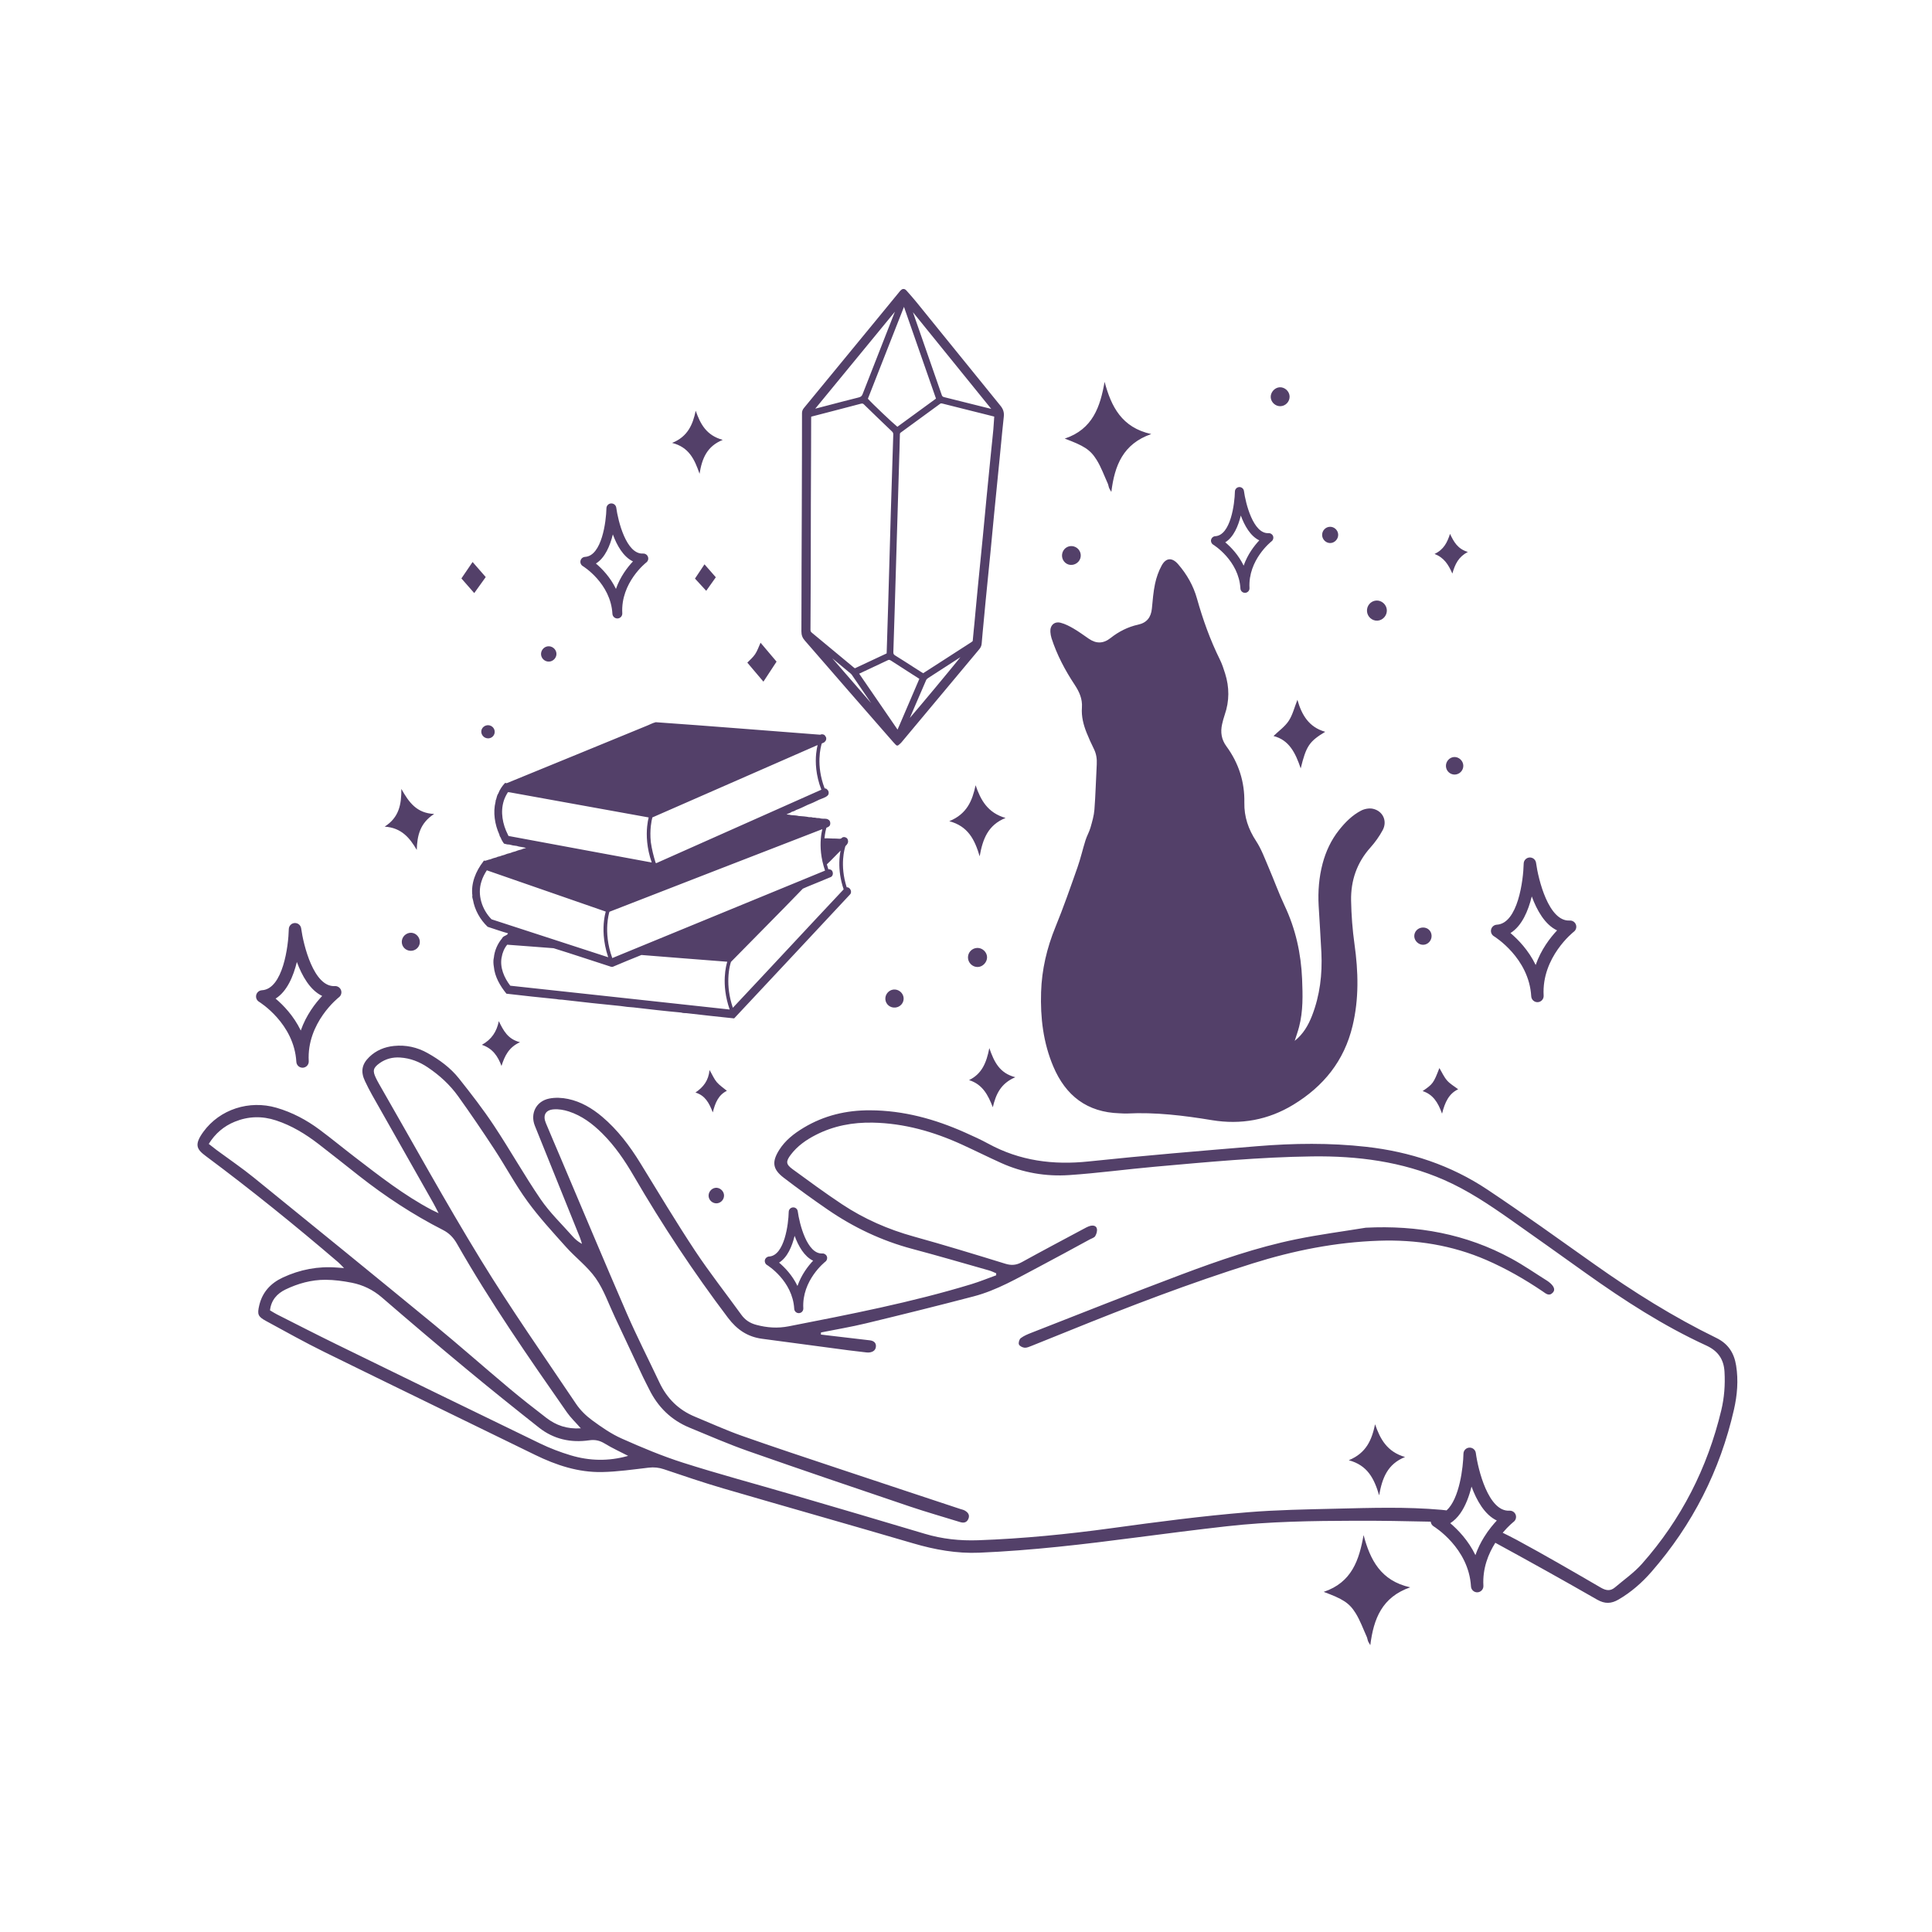 <svg xmlns="http://www.w3.org/2000/svg" xmlns:xlink="http://www.w3.org/1999/xlink" width="500" zoomAndPan="magnify" viewBox="0 0 375 375" height="500" preserveAspectRatio="xMidYMid meet" version="1.0"><defs><clipPath id="ba57ce8b32"><path d="M 38 56.062 L 337.5 56.062 L 337.5 319.312 L 38 319.312 Z M 38 56.062 " clip-rule="nonzero"/></clipPath></defs><g clip-path="url(#ba57ce8b32)"><path fill="#534069" d="M 93.449 171.105 Z M 95.195 166.785 Z M 108.723 194.02 C 108.703 194.02 108.684 194.02 108.664 194.016 C 108.668 194.016 108.668 194.016 108.672 194.016 C 108.688 194.02 108.707 194.02 108.723 194.02 Z M 101.086 164.375 C 101.039 164.367 100.992 164.359 100.945 164.352 C 100.957 164.355 100.969 164.355 100.98 164.359 C 101.016 164.367 101.051 164.371 101.086 164.375 Z M 163.777 162.477 Z M 96.188 155.617 C 96.184 155.625 96.184 155.633 96.18 155.645 C 96.184 155.633 96.188 155.625 96.188 155.617 C 96.188 155.625 96.184 155.633 96.184 155.641 C 96.188 155.633 96.188 155.625 96.188 155.617 C 96.18 155.434 96.234 155.238 96.324 155.082 C 96.324 155.078 96.324 155.074 96.324 155.07 C 96.324 155.074 96.324 155.078 96.32 155.078 C 96.324 155.078 96.324 155.074 96.324 155.07 C 96.324 155.074 96.32 155.078 96.32 155.078 C 96.418 154.711 96.504 154.293 96.727 153.992 C 96.723 153.996 96.723 153.996 96.723 154 C 96.723 153.996 96.727 153.996 96.727 153.992 C 96.727 153.996 96.727 153.996 96.723 154 C 96.727 153.996 96.727 153.996 96.727 153.992 C 97 153.254 97.484 152.551 98.004 151.996 C 98.004 151.996 98.004 151.996 98 151.996 C 98.02 151.973 98.047 151.965 98.078 151.965 C 98.156 151.965 98.266 152.016 98.348 152.012 C 98.367 152.012 98.383 152.008 98.395 152 C 107.414 148.305 116.359 144.652 125.363 140.945 C 126.012 140.703 126.613 140.344 127.285 140.18 C 137.914 140.926 148.582 141.801 159.203 142.609 C 159.293 142.562 159.395 142.535 159.5 142.527 C 159.656 142.512 159.82 142.547 159.953 142.621 C 160.074 142.691 160.172 142.793 160.219 142.926 C 160.23 142.941 160.242 142.957 160.254 142.973 C 160.438 143.195 160.406 143.594 160.234 143.82 C 160.223 143.832 160.211 143.844 160.199 143.855 C 160.051 144.105 159.777 144.203 159.508 144.305 C 159.297 144.969 158.332 148.496 160.062 153.02 C 160.09 153.02 160.113 153.023 160.141 153.027 C 160.145 153.027 160.148 153.027 160.152 153.027 C 160.168 153.031 160.188 153.035 160.207 153.039 C 160.215 153.039 160.223 153.043 160.23 153.043 C 160.242 153.047 160.254 153.051 160.27 153.055 C 160.277 153.059 160.289 153.062 160.301 153.066 C 160.305 153.07 160.309 153.07 160.312 153.074 C 160.328 153.078 160.348 153.086 160.363 153.094 C 160.371 153.098 160.383 153.105 160.395 153.109 C 160.402 153.117 160.41 153.121 160.418 153.125 C 160.434 153.133 160.449 153.145 160.461 153.152 C 160.465 153.156 160.465 153.156 160.469 153.16 C 160.52 153.199 160.566 153.246 160.602 153.297 C 160.613 153.309 160.629 153.32 160.641 153.332 C 160.918 153.629 160.926 154.188 160.609 154.445 C 160.594 154.457 160.578 154.465 160.566 154.473 C 160.555 154.484 160.543 154.488 160.535 154.5 C 160.504 154.523 160.473 154.551 160.441 154.574 C 160.422 154.586 160.402 154.602 160.383 154.613 C 160.359 154.629 160.336 154.645 160.309 154.66 C 160.277 154.68 160.246 154.699 160.211 154.719 C 160.195 154.727 160.18 154.734 160.164 154.742 C 159.859 154.898 159.516 155.012 159.207 155.141 C 159.195 155.145 159.188 155.148 159.176 155.156 C 159.148 155.176 159.117 155.188 159.082 155.188 C 159.059 155.199 159.039 155.207 159.016 155.215 C 158.652 155.402 158.27 155.586 157.879 155.758 C 157.777 155.805 157.676 155.848 157.574 155.891 C 157.293 156.012 157.012 156.129 156.742 156.234 C 156.723 156.242 156.707 156.25 156.688 156.262 C 155.992 156.605 155.273 156.945 154.551 157.211 C 154.539 157.211 154.531 157.215 154.523 157.219 C 154.285 157.387 153.965 157.512 153.68 157.582 C 153.676 157.586 153.672 157.586 153.668 157.586 C 153.66 157.59 153.652 157.594 153.641 157.598 C 153.625 157.613 153.605 157.625 153.586 157.641 C 153.574 157.652 153.562 157.66 153.547 157.672 C 153.445 157.738 153.328 157.789 153.207 157.84 C 153.207 157.84 153.207 157.84 153.207 157.836 C 153.109 157.875 153.012 157.91 152.918 157.949 C 152.824 157.988 152.738 158.031 152.66 158.082 C 152.93 158.137 153.25 158.113 153.488 158.203 C 153.5 158.203 153.508 158.203 153.516 158.203 C 153.566 158.207 153.664 158.215 153.715 158.223 C 153.723 158.223 153.73 158.227 153.738 158.227 C 154.156 158.262 154.629 158.266 155.016 158.379 C 155.031 158.379 155.043 158.379 155.055 158.383 C 155.711 158.426 156.383 158.477 157.023 158.605 C 157.023 158.605 157.027 158.605 157.027 158.605 C 157.266 158.609 157.562 158.594 157.766 158.688 C 157.777 158.691 157.785 158.691 157.797 158.691 C 158.055 158.691 158.316 158.703 158.566 158.777 C 158.566 158.777 158.57 158.777 158.574 158.777 C 158.809 158.781 159.105 158.777 159.301 158.867 C 159.312 158.867 159.32 158.867 159.332 158.871 C 159.785 158.969 160.391 158.801 160.773 159.086 C 161.172 159.277 161.242 159.855 161.066 160.227 C 160.91 160.453 160.664 160.57 160.41 160.66 C 160.312 160.98 160.125 161.703 160.031 162.723 C 160.035 162.723 160.035 162.723 160.039 162.723 C 160.039 162.723 160.043 162.723 160.047 162.723 C 160.051 162.719 160.059 162.719 160.066 162.719 C 160.781 162.684 161.559 162.789 162.289 162.766 C 162.508 162.766 162.75 162.816 162.977 162.805 C 162.992 162.805 163.008 162.805 163.02 162.805 C 163.027 162.801 163.031 162.801 163.035 162.801 C 163.055 162.801 163.074 162.797 163.09 162.793 C 163.102 162.793 163.109 162.789 163.117 162.789 C 163.145 162.781 163.172 162.773 163.199 162.766 C 163.211 162.762 163.223 162.758 163.234 162.754 C 163.246 162.746 163.262 162.742 163.277 162.734 C 163.289 162.727 163.301 162.719 163.312 162.711 C 163.324 162.707 163.332 162.699 163.344 162.695 C 163.344 162.695 163.34 162.695 163.34 162.695 C 163.34 162.695 163.344 162.695 163.344 162.695 C 163.445 162.559 163.594 162.492 163.75 162.48 C 163.754 162.48 163.754 162.48 163.758 162.48 C 163.766 162.48 163.77 162.477 163.777 162.477 C 164.121 162.449 164.512 162.688 164.57 163.043 C 164.73 163.535 164.445 163.902 164.098 164.23 C 163.973 164.602 162.941 167.867 164.344 172.219 C 164.352 172.219 164.355 172.219 164.363 172.219 C 164.363 172.219 164.363 172.219 164.367 172.219 C 164.375 172.215 164.383 172.215 164.387 172.215 C 164.988 172.191 165.473 173.105 164.992 173.609 C 157.492 181.629 150.016 189.668 142.504 197.664 C 142.496 197.664 142.488 197.664 142.48 197.664 C 142.48 197.664 142.477 197.664 142.477 197.668 C 139.383 197.332 136.281 197.027 133.195 196.648 C 133.074 196.648 132.941 196.648 132.809 196.641 C 132.59 196.625 132.371 196.594 132.195 196.531 C 129.105 196.254 126.016 195.895 122.938 195.535 L 122.934 195.535 C 122.93 195.535 122.926 195.535 122.926 195.535 C 122.926 195.535 122.926 195.535 122.93 195.535 C 122.133 195.488 121.285 195.398 120.523 195.273 C 120.527 195.273 120.531 195.273 120.535 195.273 C 120.535 195.273 120.535 195.273 120.531 195.273 C 116.703 194.906 112.875 194.477 109.066 194.035 C 109.004 194.035 108.941 194.031 108.871 194.027 C 108.871 194.027 108.867 194.027 108.863 194.027 C 108.844 194.027 108.824 194.027 108.809 194.027 C 108.797 194.023 108.785 194.023 108.777 194.023 C 108.738 194.023 108.703 194.02 108.664 194.016 C 108.438 194 108.207 193.973 108.047 193.93 C 104.816 193.613 101.543 193.254 98.297 192.875 C 97.074 191.367 96.023 189.574 95.852 187.605 C 95.852 187.598 95.852 187.594 95.852 187.586 C 95.852 187.594 95.852 187.598 95.852 187.605 C 95.848 187.578 95.844 187.551 95.84 187.523 C 95.844 187.551 95.844 187.578 95.848 187.605 C 95.766 187.109 95.719 186.43 95.848 185.898 C 95.848 185.91 95.844 185.926 95.844 185.938 C 95.848 185.926 95.848 185.91 95.852 185.898 C 95.852 185.902 95.852 185.906 95.852 185.91 C 95.852 185.906 95.852 185.902 95.855 185.898 C 95.984 184.523 96.57 183.176 97.461 182.121 C 97.461 182.121 97.465 182.117 97.465 182.117 C 97.465 182.117 97.461 182.121 97.461 182.121 C 97.652 181.609 98.465 181.621 98.605 181.156 C 97.277 180.785 95.969 180.316 94.652 179.891 C 93.195 178.508 92.129 176.609 91.797 174.629 C 91.797 174.625 91.793 174.625 91.793 174.621 C 91.793 174.625 91.793 174.625 91.793 174.629 C 91.793 174.621 91.789 174.609 91.785 174.602 C 91.789 174.609 91.789 174.617 91.789 174.629 C 91.73 174.438 91.617 174.027 91.684 173.832 C 91.684 173.836 91.684 173.84 91.684 173.844 C 91.684 173.84 91.688 173.836 91.688 173.832 C 91.688 173.832 91.688 173.836 91.688 173.836 C 91.688 173.836 91.688 173.832 91.688 173.832 C 91.379 171.457 92.355 169.086 93.797 167.234 C 93.848 167.16 93.891 167.035 93.973 167.039 C 94 167.031 94.035 167.043 94.074 167.082 C 94.461 167.035 94.812 166.844 95.195 166.785 C 95.559 166.625 95.949 166.512 96.336 166.422 C 96.336 166.422 96.34 166.422 96.34 166.422 C 96.34 166.422 96.336 166.422 96.336 166.422 C 96.473 166.332 96.648 166.285 96.82 166.25 C 96.879 166.238 96.934 166.227 96.988 166.215 C 96.988 166.219 96.988 166.219 96.988 166.219 C 96.988 166.219 96.988 166.219 96.992 166.215 C 97.27 166.117 97.57 165.996 97.871 165.938 C 97.871 165.938 97.875 165.934 97.875 165.934 C 97.875 165.934 97.871 165.938 97.867 165.938 C 97.867 165.938 97.871 165.938 97.871 165.938 C 97.867 165.938 97.867 165.938 97.867 165.938 C 98.219 165.777 98.648 165.648 99.043 165.57 C 99.039 165.57 99.039 165.57 99.039 165.57 C 99.039 165.57 99.043 165.57 99.043 165.57 C 99.363 165.441 99.711 165.312 100.055 165.246 C 100.055 165.246 100.059 165.246 100.059 165.246 C 100.062 165.246 100.062 165.242 100.062 165.242 C 100.059 165.246 100.055 165.246 100.055 165.246 C 100.055 165.246 100.051 165.246 100.051 165.246 C 100.301 165.148 100.684 164.996 100.965 164.941 C 101.004 164.934 101.039 164.93 101.074 164.926 C 101.074 164.926 101.074 164.926 101.07 164.926 C 101.074 164.926 101.074 164.926 101.074 164.926 C 101.113 164.898 101.156 164.891 101.199 164.883 C 101.199 164.883 101.203 164.883 101.203 164.879 C 101.203 164.879 101.199 164.883 101.199 164.883 C 101.375 164.789 101.602 164.719 101.82 164.668 C 101.875 164.656 101.93 164.645 101.98 164.633 C 101.98 164.633 101.98 164.633 101.977 164.637 C 101.98 164.637 101.98 164.637 101.98 164.633 C 102.012 164.594 102.07 164.605 102.117 164.594 C 102.105 164.594 102.098 164.59 102.09 164.586 C 102.035 164.57 101.98 164.555 101.926 164.539 C 101.883 164.527 101.84 164.52 101.801 164.508 C 101.691 164.484 101.586 164.461 101.477 164.445 C 101.434 164.438 101.395 164.43 101.355 164.422 C 101.215 164.398 101.074 164.379 100.938 164.355 C 100.938 164.355 100.941 164.355 100.941 164.355 C 100.938 164.355 100.934 164.355 100.93 164.352 C 100.91 164.348 100.887 164.344 100.863 164.34 C 100.836 164.336 100.805 164.328 100.777 164.324 C 100.762 164.32 100.742 164.316 100.727 164.312 C 100.711 164.309 100.695 164.305 100.68 164.301 C 100.633 164.293 100.586 164.281 100.539 164.27 C 100.539 164.266 100.535 164.266 100.535 164.266 C 100.527 164.266 100.523 164.262 100.52 164.262 C 100.453 164.242 100.387 164.223 100.324 164.199 C 100.383 164.223 100.441 164.238 100.5 164.258 C 100.477 164.25 100.453 164.242 100.43 164.234 C 100.395 164.227 100.359 164.215 100.324 164.199 C 99.824 164.16 99.301 164.059 98.82 163.918 C 98.805 163.922 98.785 163.922 98.766 163.922 C 98.746 163.922 98.727 163.926 98.707 163.922 C 98.43 163.918 98.086 163.812 97.82 163.742 C 97.734 163.617 97.645 163.488 97.562 163.359 C 97.562 163.355 97.559 163.352 97.559 163.348 C 97.531 163.309 97.508 163.27 97.488 163.23 C 97.48 163.223 97.477 163.215 97.473 163.207 C 97.453 163.172 97.434 163.137 97.414 163.098 C 97.406 163.09 97.402 163.082 97.398 163.074 C 97.379 163.035 97.359 162.996 97.34 162.957 C 97.336 162.949 97.332 162.945 97.332 162.938 C 97.309 162.895 97.289 162.848 97.27 162.801 C 97.25 162.754 97.234 162.703 97.219 162.656 C 97.074 162.453 96.949 162.223 96.918 161.969 C 96.918 161.965 96.914 161.961 96.91 161.953 C 96.914 161.957 96.914 161.965 96.918 161.969 C 96.914 161.957 96.91 161.949 96.902 161.938 C 96.91 161.949 96.91 161.957 96.914 161.969 C 96.039 160.027 95.668 157.695 96.188 155.617 Z M 118.051 185.801 C 117.527 184.246 117.277 182.816 117.184 181.57 C 117.016 179.289 117.383 177.625 117.574 176.938 C 109.887 174.27 102.195 171.609 94.512 168.934 C 94.504 168.934 94.5 168.93 94.492 168.93 C 94.059 169.605 93.672 170.328 93.445 171.105 C 92.602 173.668 93.559 176.566 95.41 178.438 C 102.953 180.902 110.508 183.34 118.051 185.801 Z M 141.629 195.941 C 140.754 193.438 140.594 191.25 140.68 189.617 C 140.758 188.059 141.055 187.008 141.164 186.672 C 135.617 186.23 130.07 185.824 124.523 185.363 C 124.52 185.363 124.516 185.359 124.508 185.359 C 122.652 186.105 120.797 186.859 118.957 187.648 C 118.957 187.648 118.953 187.648 118.953 187.648 C 118.906 187.664 118.863 187.672 118.82 187.672 C 118.816 187.672 118.812 187.676 118.809 187.676 C 118.66 187.68 118.52 187.621 118.379 187.574 C 114.734 186.402 111.102 185.176 107.445 184.047 C 104.453 183.84 101.461 183.566 98.469 183.367 C 98.461 183.367 98.453 183.367 98.445 183.367 C 97.879 184.051 97.516 184.926 97.375 185.809 C 97.371 185.809 97.371 185.809 97.367 185.809 C 96.992 187.793 97.859 189.777 99.043 191.324 C 113.234 192.871 127.43 194.387 141.617 195.945 C 141.617 195.945 141.617 195.945 141.621 195.945 C 141.621 195.945 141.625 195.941 141.629 195.941 Z M 161.301 170.215 C 160.613 170.516 159.91 170.793 159.215 171.082 C 158.09 171.566 156.938 171.98 155.828 172.496 C 155.824 172.5 155.82 172.504 155.816 172.508 C 155.816 172.508 155.816 172.512 155.812 172.512 C 151.211 177.281 146.508 181.973 141.867 186.715 C 141.867 186.742 141.859 186.77 141.852 186.797 C 141.84 186.828 141.43 188.008 141.371 189.918 C 141.32 191.43 141.492 193.395 142.246 195.609 C 149.438 187.973 156.562 180.266 163.75 172.625 C 163.074 170.621 162.891 168.84 162.914 167.422 C 162.93 166.473 163.039 165.688 163.156 165.102 C 162.258 165.98 161.41 166.922 160.492 167.773 C 160.578 168.086 160.676 168.406 160.785 168.73 C 160.816 168.723 160.848 168.719 160.879 168.719 C 161.066 168.715 161.246 168.801 161.41 168.895 C 161.758 169.266 161.758 169.934 161.301 170.215 Z M 118.285 176.977 C 118.188 177.312 117.961 178.184 117.879 179.445 C 117.77 181.078 117.898 183.359 118.844 185.961 C 132.609 180.301 146.375 174.645 160.141 168.984 C 159.289 166.504 159.191 164.355 159.32 162.809 C 159.383 162.02 159.504 161.383 159.613 160.938 C 145.832 166.258 132.062 171.629 118.285 176.977 Z M 126.324 163.473 C 126.516 164.812 126.844 166.137 127.242 167.422 C 127.25 167.52 127.348 167.512 127.422 167.52 C 138.09 162.773 148.754 158.023 159.422 153.281 C 158.316 150.402 158.246 147.93 158.418 146.254 C 158.488 145.562 158.602 145.008 158.699 144.613 C 148.02 149.293 137.336 153.969 126.66 158.648 C 126.645 158.652 126.633 158.656 126.621 158.664 C 126.531 159.004 126.406 159.578 126.324 160.332 C 126.234 161.172 126.195 162.238 126.324 163.473 Z M 98.578 162.004 C 98.648 162.102 98.652 162.285 98.801 162.289 C 98.812 162.289 98.82 162.289 98.832 162.285 C 103.754 163.199 108.672 164.113 113.594 165.023 C 117.895 165.82 122.195 166.617 126.5 167.41 C 125.504 164.551 125.445 162.102 125.609 160.426 C 125.684 159.668 125.805 159.07 125.906 158.664 C 116.902 157.035 107.898 155.406 98.891 153.781 C 98.828 153.773 98.75 153.758 98.684 153.762 C 98.605 153.762 98.539 153.789 98.512 153.891 C 98.219 154.363 97.969 154.867 97.797 155.395 C 97.09 157.586 97.551 159.992 98.578 162.004 Z M 127.281 140.18 C 127.281 140.18 127.285 140.18 127.285 140.18 Z M 156.195 124.309 C 155.746 123.797 155.547 123.254 155.551 122.551 C 155.566 119.891 155.57 117.188 155.574 114.57 C 155.574 113.09 155.578 111.605 155.582 110.125 C 155.586 108.207 155.598 106.293 155.605 104.379 C 155.613 102.801 155.621 101.219 155.625 99.641 C 155.641 95.707 155.648 91.703 155.66 87.836 L 155.66 87.328 C 155.668 84.984 155.672 82.566 155.668 80.184 C 155.668 79.812 155.785 79.504 156.055 79.176 C 160.805 73.406 165.629 67.535 170.293 61.859 L 171.719 60.121 C 172.34 59.367 172.957 58.613 173.574 57.859 L 174.465 56.773 C 174.492 56.738 174.52 56.707 174.547 56.672 C 174.613 56.586 174.684 56.5 174.766 56.41 C 174.926 56.25 175.105 56.098 175.34 56.086 C 175.617 56.07 175.824 56.258 175.988 56.445 L 176.238 56.727 C 176.797 57.363 177.375 58.02 177.922 58.691 C 180.035 61.293 182.145 63.902 184.258 66.508 C 187.516 70.531 190.891 74.691 194.211 78.781 C 194.73 79.418 194.926 80.066 194.836 80.875 C 194.629 82.758 194.445 84.68 194.266 86.539 C 194.184 87.398 194.102 88.258 194.016 89.117 C 193.871 90.574 193.727 92.027 193.582 93.48 C 193.375 95.531 193.164 97.652 192.961 99.738 C 192.836 100.992 192.719 102.266 192.602 103.496 C 192.488 104.723 192.367 105.992 192.246 107.238 C 192.086 108.887 191.918 110.559 191.754 112.176 C 191.598 113.738 191.441 115.297 191.289 116.859 C 191.137 118.402 190.992 119.977 190.852 121.496 L 190.723 122.859 C 190.664 123.492 190.598 124.211 190.543 124.918 C 190.512 125.324 190.363 125.672 190.078 126.012 C 187.305 129.328 184.535 132.645 181.766 135.961 C 179.508 138.668 177.25 141.371 174.988 144.074 C 174.867 144.223 174.723 144.344 174.586 144.461 C 174.523 144.512 174.457 144.566 174.395 144.625 C 174.332 144.68 174.258 144.711 174.184 144.715 C 174.086 144.719 173.988 144.684 173.914 144.609 C 173.848 144.535 173.785 144.473 173.723 144.41 C 173.598 144.281 173.492 144.172 173.387 144.051 L 171.508 141.902 C 169.254 139.32 166.922 136.652 164.633 134.023 C 163.531 132.754 162.43 131.484 161.328 130.215 C 159.648 128.277 157.91 126.273 156.195 124.309 Z M 169.102 136.484 C 167.879 134.695 166.609 132.836 165.344 130.988 C 165.258 130.867 165.133 130.754 165.02 130.66 C 163.863 129.695 162.711 128.742 161.551 127.777 Z M 178.445 131.762 C 178.379 131.715 178.316 131.676 178.254 131.637 C 177.785 131.336 177.312 131.035 176.84 130.734 C 175.555 129.914 174.227 129.066 172.926 128.215 C 172.73 128.09 172.629 128.078 172.555 128.082 C 172.48 128.086 172.395 128.109 172.293 128.16 C 171.031 128.766 169.742 129.367 168.496 129.949 C 167.965 130.195 167.434 130.445 166.902 130.695 C 166.859 130.715 166.812 130.738 166.766 130.762 C 169.25 134.383 171.73 137.996 174.215 141.613 L 174.688 140.52 Z M 186.418 127.559 L 185.832 127.938 C 183.969 129.137 182.039 130.379 180.148 131.609 C 179.965 131.727 179.824 131.867 179.777 131.977 C 178.707 134.434 177.637 136.934 176.594 139.359 C 179.004 136.555 184.105 130.426 186.418 127.559 Z M 192.551 80.75 C 192.047 80.621 191.551 80.496 191.055 80.371 C 190.258 80.172 189.457 79.973 188.656 79.773 C 186.773 79.301 184.824 78.812 182.906 78.328 C 182.801 78.305 182.73 78.293 182.672 78.297 C 182.629 78.297 182.574 78.309 182.492 78.367 C 180.137 80.102 177.633 81.93 174.84 83.957 C 174.707 84.051 174.672 84.129 174.668 84.312 C 174.648 85.328 174.617 86.355 174.59 87.352 L 174.562 88.148 C 174.449 91.938 174.336 95.73 174.223 99.523 L 174.172 101.203 L 174.07 104.57 C 173.945 108.844 173.816 113.121 173.688 117.395 L 173.633 119.18 C 173.562 121.598 173.488 124.102 173.398 126.559 C 173.387 126.895 173.465 127.047 173.742 127.219 C 174.969 127.98 176.207 128.773 177.402 129.543 C 177.895 129.855 178.383 130.172 178.875 130.484 C 178.973 130.547 179.074 130.605 179.18 130.668 C 179.184 130.668 179.184 130.664 179.188 130.664 C 179.309 130.59 179.426 130.52 179.543 130.441 C 180.793 129.641 182.039 128.836 183.289 128.031 L 185.719 126.461 C 186.648 125.863 187.578 125.266 188.508 124.664 L 188.531 124.648 C 188.754 124.508 188.801 124.465 188.812 124.32 C 188.863 123.625 188.938 122.926 189.008 122.246 C 189.047 121.871 189.086 121.5 189.121 121.129 C 189.211 120.148 189.305 119.168 189.395 118.184 C 189.531 116.73 189.672 115.23 189.816 113.75 C 189.977 112.094 190.145 110.41 190.309 108.781 C 190.465 107.219 190.625 105.598 190.781 104.008 C 190.902 102.781 191.02 101.535 191.133 100.328 C 191.242 99.141 191.355 97.906 191.477 96.695 C 191.727 94.137 191.984 91.539 192.234 89.023 L 192.449 86.891 C 192.492 86.465 192.535 86.039 192.582 85.617 C 192.66 84.867 192.738 84.094 192.809 83.332 C 192.863 82.723 192.898 82.117 192.941 81.473 C 192.953 81.27 192.965 81.066 192.98 80.859 Z M 177.199 60.598 L 178.285 63.719 C 179.766 67.957 181.293 72.344 182.789 76.656 C 182.879 76.922 182.996 77.023 183.277 77.09 C 185.176 77.555 187.105 78.043 188.973 78.512 C 189.789 78.715 190.605 78.922 191.422 79.125 C 191.746 79.207 192.074 79.285 192.398 79.363 L 183.035 67.805 Z M 172.633 66.754 L 168.457 77.391 C 169.312 78.352 173.246 82.09 174.184 82.836 L 175.289 82.027 L 181.676 77.367 L 178.285 67.652 L 175.461 59.562 Z M 158.238 79.324 C 159.008 79.125 159.777 78.926 160.547 78.723 C 162.551 78.199 164.621 77.656 166.664 77.145 C 167.094 77.039 167.281 76.879 167.434 76.492 C 169.066 72.289 170.746 68.02 172.367 63.895 C 172.812 62.766 173.254 61.637 173.699 60.508 L 166.246 69.578 Z M 157.312 122.234 C 157.312 122.5 157.379 122.641 157.586 122.812 C 159.48 124.379 161.406 125.973 163.262 127.52 C 164.074 128.195 164.891 128.871 165.703 129.547 C 165.77 129.602 165.848 129.656 165.934 129.715 L 168.664 128.434 L 172.094 126.828 C 172.098 126.75 172.105 126.684 172.105 126.617 C 172.133 125.781 172.16 124.949 172.184 124.117 C 172.254 121.93 172.328 119.672 172.391 117.449 C 172.469 114.793 172.543 112.137 172.621 109.48 C 172.711 106.246 172.805 102.906 172.902 99.617 C 173.055 94.484 173.219 89.352 173.383 84.363 C 173.391 84.094 173.328 83.93 173.133 83.746 C 171.102 81.809 169.324 80.098 167.707 78.516 C 167.539 78.348 167.426 78.32 167.297 78.328 C 167.234 78.332 167.168 78.344 167.09 78.363 C 165.66 78.75 164.199 79.125 162.793 79.488 C 162.281 79.621 161.773 79.754 161.262 79.887 L 158.52 80.598 L 157.461 80.871 C 157.453 80.961 157.445 81.035 157.445 81.105 C 157.441 82.07 157.441 83.031 157.438 83.996 C 157.438 84.98 157.434 85.961 157.43 86.945 C 157.426 88.297 157.418 89.645 157.414 90.996 C 157.402 93.188 157.395 95.453 157.387 97.68 C 157.383 100.043 157.379 102.406 157.375 104.773 C 157.371 107.074 157.367 109.379 157.363 111.684 C 157.355 115.039 157.344 118.617 157.312 122.234 Z M 217.316 216.09 C 217.781 216.102 218.25 216.156 218.715 216.133 C 224.277 215.848 229.758 216.52 235.234 217.422 C 240.84 218.348 246.156 217.398 251.051 214.414 C 256.898 210.848 260.902 205.926 262.531 199.125 C 263.797 193.84 263.652 188.586 262.906 183.262 C 262.516 180.473 262.301 177.641 262.246 174.82 C 262.172 170.934 263.359 167.441 266.012 164.488 C 266.918 163.477 267.727 162.332 268.375 161.137 C 269.332 159.367 268.422 157.398 266.453 156.977 C 265.746 156.828 264.844 157 264.191 157.336 C 262.477 158.227 261.125 159.582 259.914 161.105 C 258.363 163.055 257.34 165.27 256.715 167.625 C 256.012 170.281 255.797 173.035 255.949 175.797 C 256.117 178.836 256.336 181.875 256.48 184.918 C 256.68 189.105 256.195 193.199 254.672 197.129 C 253.941 199.008 252.949 200.73 251.301 202.027 C 251.59 201.117 251.918 200.219 252.156 199.293 C 252.949 196.25 252.863 193.152 252.738 190.043 C 252.531 185.074 251.484 180.328 249.352 175.809 C 248.195 173.355 247.281 170.789 246.207 168.297 C 245.473 166.594 244.832 164.812 243.828 163.277 C 242.309 160.965 241.473 158.543 241.527 155.785 C 241.605 151.746 240.422 148.094 238.039 144.848 C 237.07 143.527 236.863 142.102 237.211 140.555 C 237.352 139.941 237.516 139.328 237.719 138.734 C 238.641 136.066 238.633 133.395 237.793 130.723 C 237.508 129.809 237.203 128.883 236.781 128.027 C 234.898 124.227 233.48 120.262 232.332 116.18 C 231.637 113.695 230.371 111.473 228.68 109.52 C 227.516 108.168 226.316 108.223 225.469 109.789 C 224.875 110.879 224.449 112.102 224.191 113.32 C 223.855 114.898 223.738 116.523 223.578 118.133 C 223.41 119.809 222.609 120.875 220.918 121.242 C 218.93 121.676 217.141 122.59 215.559 123.84 C 214.141 124.961 212.777 124.961 211.336 123.977 C 210.363 123.312 209.41 122.605 208.395 122.012 C 207.602 121.551 206.754 121.102 205.871 120.879 C 204.637 120.562 203.781 121.402 203.879 122.668 C 203.91 123.074 203.977 123.492 204.102 123.879 C 205.148 127.113 206.727 130.094 208.594 132.914 C 209.5 134.285 210.125 135.668 210 137.355 C 209.875 139.059 210.293 140.688 210.922 142.254 C 211.348 143.324 211.832 144.371 212.34 145.402 C 212.805 146.348 212.934 147.32 212.879 148.359 C 212.719 151.289 212.652 154.223 212.426 157.145 C 212.336 158.324 211.988 159.496 211.66 160.645 C 211.418 161.48 210.961 162.254 210.699 163.086 C 210.148 164.832 209.746 166.633 209.137 168.359 C 207.77 172.238 206.418 176.133 204.859 179.938 C 203.195 184.004 202.211 188.184 202.074 192.566 C 201.918 197.527 202.488 202.379 204.441 206.996 C 206.848 212.691 211.02 215.902 217.316 216.09 Z M 212.855 89.258 C 213.746 90.695 214.324 92.324 215.027 93.875 C 215.141 94.133 215.164 94.434 215.266 94.695 C 215.344 94.902 215.48 95.086 215.711 95.48 C 216.344 90.344 217.988 86.148 223.461 84.25 C 217.727 82.984 215.691 78.93 214.402 74.113 C 213.551 78.926 212.133 83.301 206.664 85.133 C 210.312 86.496 211.59 87.227 212.855 89.258 Z M 247.188 142.859 C 250.219 143.633 251.453 146.137 252.465 149.148 C 253.535 144.785 254.125 143.922 257.223 142.043 C 254.031 141.137 252.652 138.742 251.828 135.832 C 251.23 137.34 250.895 138.777 250.133 139.926 C 249.387 141.051 248.203 141.879 247.188 142.859 Z M 80.895 164.973 C 80.969 162.199 81.516 159.754 84.273 157.988 C 80.895 157.848 79.375 155.754 77.902 153.125 C 77.926 156.156 77.449 158.664 74.664 160.449 C 77.91 160.66 79.531 162.625 80.895 164.973 Z M 280.883 209.73 C 280.277 209.047 279.898 208.164 279.383 207.309 C 278.258 210.234 278.129 210.414 276.129 211.777 C 278.141 212.426 279.117 213.977 279.902 216.16 C 280.461 213.922 281.246 212.262 283.031 211.426 C 282.266 210.84 281.457 210.387 280.883 209.73 Z M 139.121 210.035 C 138.613 209.441 138.301 208.68 137.723 207.691 C 137.516 209.762 136.523 211.008 134.988 212.059 C 136.898 212.656 137.621 214.07 138.355 215.914 C 138.828 213.992 139.477 212.516 141.09 211.727 C 140.371 211.125 139.652 210.66 139.121 210.035 Z M 267.387 120.469 C 268.43 120.398 269.25 119.445 269.184 118.387 C 269.113 117.328 268.168 116.496 267.121 116.566 C 266.062 116.641 265.258 117.574 265.332 118.648 C 265.406 119.715 266.336 120.539 267.387 120.469 Z M 191.59 185.801 C 191.578 184.816 190.699 183.973 189.699 183.992 C 188.68 184.012 187.863 184.852 187.883 185.867 C 187.902 186.875 188.758 187.707 189.762 187.695 C 190.73 187.688 191.602 186.781 191.59 185.801 Z M 207.367 109.566 C 208.312 109.883 209.402 109.316 209.695 108.355 C 209.996 107.375 209.43 106.344 208.438 106.062 C 207.512 105.801 206.566 106.297 206.242 107.207 C 205.898 108.18 206.406 109.242 207.367 109.566 Z M 173.395 192.074 C 172.457 192.191 171.754 193.07 171.852 194.012 C 171.949 194.961 172.785 195.645 173.758 195.566 C 174.727 195.492 175.449 194.676 175.395 193.727 C 175.336 192.727 174.395 191.945 173.395 192.074 Z M 78.023 182.461 C 77.832 183.402 78.41 184.297 79.352 184.508 C 80.277 184.719 81.215 184.152 81.441 183.242 C 81.668 182.344 81.102 181.367 80.211 181.113 C 79.254 180.84 78.227 181.477 78.023 182.461 Z M 284.027 148.578 C 283.992 147.652 283.148 146.879 282.23 146.938 C 281.309 146.996 280.578 147.855 280.66 148.793 C 280.738 149.68 281.48 150.355 282.359 150.344 C 283.309 150.328 284.066 149.527 284.027 148.578 Z M 276.215 183.383 C 277.152 183.383 277.918 182.555 277.871 181.598 C 277.82 180.676 277.121 180.02 276.195 180.031 C 275.215 180.039 274.453 180.84 274.512 181.789 C 274.566 182.645 275.359 183.387 276.215 183.383 Z M 138.871 230.555 C 138.074 230.645 137.453 231.43 137.543 232.227 C 137.633 233.039 138.391 233.645 139.199 233.559 C 140.012 233.469 140.617 232.711 140.527 231.898 C 140.438 231.098 139.656 230.461 138.871 230.555 Z M 106.621 128.414 C 107.445 128.348 108.09 127.586 108 126.773 C 107.906 125.953 107.129 125.348 106.312 125.453 C 105.492 125.559 104.902 126.355 105.031 127.168 C 105.156 127.922 105.855 128.473 106.621 128.414 Z M 93.457 141.699 C 93.281 142.371 93.707 143.086 94.398 143.27 C 95.098 143.457 95.797 143.059 95.98 142.375 C 96.16 141.688 95.75 140.992 95.055 140.805 C 94.371 140.621 93.637 141.035 93.457 141.699 Z M 94.281 112.008 C 93.434 111.035 92.535 110.004 91.73 109.082 C 91.035 110.105 90.289 111.199 89.559 112.273 C 90.375 113.203 91.277 114.234 92.051 115.117 C 92.812 114.051 93.605 112.945 94.281 112.008 Z M 150.73 128.422 C 149.727 127.238 148.672 125.996 147.621 124.75 C 147.273 125.504 147.016 126.309 146.566 126.98 C 146.125 127.637 145.488 128.16 145.055 128.617 C 146.172 129.938 147.254 131.211 148.18 132.309 C 148.98 131.09 149.863 129.742 150.73 128.422 Z M 134.895 112.301 C 135.656 113.129 136.383 113.918 137.078 114.676 C 137.75 113.73 138.344 112.891 138.941 112.047 C 138.266 111.277 137.547 110.453 136.742 109.535 C 136.051 110.566 135.449 111.473 134.895 112.301 Z M 281.902 111.328 C 282.43 109.48 283.094 108.086 284.91 107.133 C 282.918 106.547 282.164 105.133 281.449 103.625 C 280.91 105.262 280.258 106.668 278.449 107.516 C 280.301 108.25 281.121 109.57 281.902 111.328 Z M 189.363 152.414 C 188.73 155.41 187.688 157.988 184.258 159.391 C 187.879 160.375 189.176 162.906 190.152 166.207 C 190.75 162.832 191.777 160.137 195.176 158.766 C 191.688 157.762 190.34 155.273 189.363 152.414 Z M 93.531 202.801 C 95.652 203.512 96.641 205.039 97.34 206.902 C 97.957 204.973 98.73 203.289 100.934 202.289 C 98.551 201.711 97.691 199.984 96.82 198.203 C 96.41 200.246 95.426 201.754 93.531 202.801 Z M 135.781 91.961 C 136.27 88.926 137.246 86.613 140.289 85.379 C 137.117 84.523 135.938 82.301 135.035 79.727 C 134.477 82.422 133.477 84.762 130.453 85.969 C 133.699 86.789 134.801 89.102 135.781 91.961 Z M 192.703 214.918 C 193.289 212.438 194.215 210.297 197.074 209.09 C 194.023 208.297 192.973 206.16 192.027 203.434 C 191.477 206.238 190.613 208.422 188.094 209.648 C 190.727 210.469 191.801 212.578 192.703 214.918 Z M 248.531 78.844 C 249.543 78.812 250.363 77.926 250.312 76.918 C 250.258 75.914 249.34 75.102 248.348 75.172 C 247.367 75.246 246.551 76.219 246.652 77.191 C 246.746 78.125 247.598 78.871 248.531 78.844 Z M 258.219 105.406 C 259.086 105.387 259.805 104.582 259.738 103.703 C 259.676 102.883 258.965 102.23 258.145 102.25 C 257.262 102.266 256.559 103.055 256.629 103.945 C 256.695 104.766 257.41 105.426 258.219 105.406 Z M 289.426 180.402 C 289.551 179.891 290 179.516 290.527 179.484 C 294.621 179.254 295.684 170.844 295.746 167.621 C 295.758 166.992 296.254 166.477 296.883 166.438 C 297.516 166.402 298.066 166.859 298.148 167.484 C 298.578 170.676 300.586 178.91 304.684 178.676 C 305.211 178.648 305.699 178.965 305.883 179.465 C 306.066 179.965 305.906 180.523 305.484 180.844 C 305.422 180.891 299.195 185.773 299.621 193.246 C 299.66 193.91 299.148 194.484 298.484 194.52 C 297.82 194.559 297.25 194.051 297.211 193.383 C 296.785 185.91 290.043 181.77 289.977 181.73 C 289.523 181.457 289.297 180.918 289.426 180.402 Z M 293.184 181.105 C 294.676 182.367 296.691 184.441 298.074 187.305 C 299.121 184.301 300.887 182.012 302.227 180.59 C 299.863 179.473 298.309 176.684 297.316 173.996 C 296.633 176.781 295.402 179.727 293.184 181.105 Z M 155.922 253.945 C 155.949 254.434 155.578 254.852 155.09 254.879 C 154.605 254.906 154.188 254.535 154.16 254.047 C 153.848 248.586 148.922 245.559 148.871 245.531 C 148.539 245.332 148.375 244.938 148.469 244.562 C 148.562 244.184 148.887 243.914 149.273 243.891 C 152.27 243.719 153.043 237.574 153.09 235.219 C 153.098 234.758 153.461 234.379 153.922 234.355 C 154.383 234.328 154.785 234.66 154.844 235.117 C 155.16 237.453 156.625 243.469 159.621 243.297 C 160.008 243.277 160.363 243.512 160.496 243.875 C 160.633 244.238 160.516 244.648 160.207 244.883 C 160.16 244.918 155.609 248.484 155.922 253.945 Z M 157.824 244.699 C 156.098 243.879 154.961 241.844 154.234 239.879 C 153.738 241.914 152.84 244.066 151.219 245.074 C 152.309 245.996 153.781 247.512 154.789 249.605 C 155.555 247.41 156.848 245.738 157.824 244.699 Z M 112.68 108.82 C 112.781 108.41 113.137 108.113 113.555 108.09 C 116.812 107.902 117.656 101.219 117.707 98.656 C 117.715 98.152 118.109 97.742 118.609 97.715 C 119.113 97.688 119.551 98.051 119.617 98.547 C 119.957 101.086 121.555 107.633 124.812 107.445 C 125.234 107.422 125.621 107.676 125.766 108.074 C 125.914 108.469 125.785 108.914 125.449 109.172 C 125.398 109.207 120.449 113.09 120.785 119.031 C 120.816 119.559 120.414 120.016 119.883 120.043 C 119.355 120.074 118.902 119.668 118.871 119.141 C 118.531 113.199 113.172 109.906 113.117 109.875 C 112.758 109.656 112.578 109.23 112.68 108.82 Z M 115.668 109.379 C 116.855 110.383 118.457 112.031 119.555 114.305 C 120.391 111.918 121.793 110.098 122.859 108.969 C 120.98 108.078 119.742 105.863 118.953 103.727 C 118.41 105.938 117.434 108.281 115.668 109.379 Z M 235.074 104.746 C 235.168 104.371 235.492 104.098 235.879 104.078 C 238.875 103.906 239.648 97.758 239.695 95.406 C 239.703 94.945 240.066 94.566 240.527 94.539 C 240.988 94.516 241.391 94.848 241.449 95.305 C 241.766 97.637 243.23 103.656 246.227 103.484 C 246.613 103.465 246.969 103.695 247.102 104.062 C 247.238 104.426 247.117 104.836 246.809 105.07 C 246.766 105.105 242.215 108.672 242.527 114.133 C 242.555 114.621 242.184 115.039 241.695 115.066 C 241.207 115.094 240.793 114.723 240.766 114.234 C 240.453 108.773 235.527 105.746 235.477 105.715 C 235.145 105.516 234.98 105.125 235.074 104.746 Z M 237.824 105.262 C 238.914 106.184 240.387 107.699 241.395 109.789 C 242.16 107.598 243.453 105.922 244.43 104.883 C 242.703 104.066 241.566 102.031 240.84 100.066 C 240.344 102.102 239.445 104.254 237.824 105.262 Z M 49.734 193.125 C 49.859 192.609 50.305 192.238 50.836 192.207 C 54.93 191.973 55.992 183.562 56.055 180.344 C 56.066 179.711 56.562 179.195 57.191 179.16 C 57.82 179.125 58.371 179.578 58.457 180.203 C 58.887 183.398 60.895 191.633 64.988 191.398 C 65.52 191.367 66.008 191.688 66.191 192.184 C 66.375 192.684 66.211 193.242 65.789 193.566 C 65.73 193.613 59.504 198.492 59.926 205.965 C 59.965 206.633 59.457 207.203 58.793 207.242 C 58.125 207.281 57.555 206.77 57.52 206.105 C 57.094 198.633 50.352 194.492 50.285 194.449 C 49.828 194.176 49.605 193.641 49.734 193.125 Z M 53.492 193.828 C 54.984 195.09 57 197.16 58.379 200.023 C 59.43 197.023 61.195 194.734 62.535 193.312 C 60.172 192.191 58.617 189.406 57.621 186.719 C 56.941 189.5 55.711 192.445 53.492 193.828 Z M 336.562 273.59 C 333.867 285.434 328.52 295.938 320.547 305.09 C 318.703 307.207 316.602 309.043 314.156 310.469 C 312.746 311.289 311.516 311.352 310.004 310.488 C 303.461 306.734 296.867 303.062 290.242 299.453 C 288.902 301.562 287.734 304.41 287.926 307.789 C 287.965 308.457 287.457 309.027 286.789 309.066 C 286.125 309.105 285.555 308.594 285.516 307.93 C 285.09 300.457 278.352 296.316 278.281 296.273 C 277.949 296.074 277.738 295.727 277.703 295.355 C 272.816 295.242 267.93 295.16 263.047 295.176 C 254.719 295.199 246.391 295.316 238.105 296.25 C 232.258 296.91 226.418 297.66 220.586 298.418 C 210.441 299.742 200.285 300.949 190.055 301.379 C 185.668 301.562 181.438 300.793 177.234 299.559 C 164.973 295.961 152.676 292.492 140.41 288.91 C 136.531 287.777 132.703 286.469 128.871 285.18 C 127.883 284.848 126.949 284.75 125.914 284.871 C 122.906 285.219 119.891 285.664 116.867 285.723 C 112.262 285.816 107.977 284.402 103.859 282.391 C 90.238 275.73 76.59 269.125 62.984 262.434 C 59.145 260.547 55.402 258.449 51.645 256.406 C 50.047 255.539 49.91 255.117 50.32 253.367 C 50.926 250.801 52.539 249.066 54.871 247.977 C 58.227 246.41 61.754 245.734 65.453 246.035 C 65.793 246.062 66.137 246.086 66.781 246.133 C 66.266 245.617 65.965 245.277 65.625 244.984 C 57.305 237.863 48.797 230.977 40.008 224.438 C 38.227 223.113 37.59 222.266 39.484 219.668 C 42.672 215.309 48.371 213.477 53.656 215.012 C 56.719 215.902 59.496 217.379 62.039 219.273 C 64.379 221.016 66.629 222.871 68.941 224.645 C 73.707 228.301 78.441 232.008 83.781 234.832 C 84.09 234.996 84.41 235.137 85.133 235.48 C 84.668 234.594 84.402 234.043 84.102 233.512 C 80.145 226.52 76.18 219.535 72.23 212.543 C 71.73 211.66 71.277 210.754 70.844 209.844 C 69.973 208.012 70.211 206.582 71.676 205.16 C 73.008 203.871 74.652 203.199 76.473 203.016 C 78.785 202.785 80.973 203.262 83 204.402 C 85.301 205.695 87.434 207.254 89.074 209.316 C 91.441 212.293 93.777 215.309 95.875 218.477 C 99 223.188 101.766 228.137 104.953 232.797 C 106.719 235.379 109.027 237.586 111.113 239.945 C 111.617 240.516 112.195 241.016 112.961 241.434 C 112.832 241.023 112.727 240.605 112.566 240.211 C 109.652 232.98 106.727 225.754 103.82 218.523 C 102.867 216.152 104.059 213.742 106.598 213.23 C 107.777 212.992 109.098 213.055 110.285 213.309 C 112.77 213.836 114.926 215.113 116.863 216.746 C 119.898 219.312 122.246 222.434 124.316 225.805 C 127.805 231.484 131.227 237.207 134.902 242.762 C 137.727 247.023 140.902 251.051 143.898 255.199 C 144.633 256.215 145.566 256.824 146.777 257.148 C 148.875 257.711 150.918 257.859 153.098 257.434 C 165.004 255.105 176.91 252.797 188.531 249.262 C 190.164 248.766 191.75 248.113 193.355 247.535 C 193.359 247.406 193.359 247.273 193.363 247.145 C 192.91 246.961 192.469 246.73 192 246.598 C 187.023 245.188 182.059 243.734 177.062 242.406 C 171.133 240.828 165.68 238.238 160.641 234.773 C 157.75 232.789 154.906 230.727 152.121 228.598 C 149.957 226.941 149.781 225.531 151.242 223.203 C 152.41 221.344 154.109 220.027 155.953 218.914 C 159.926 216.516 164.262 215.484 168.891 215.508 C 175.375 215.535 181.461 217.207 187.328 219.828 C 188.852 220.508 190.371 221.195 191.832 221.992 C 197.953 225.328 204.434 226.164 211.324 225.434 C 222.203 224.281 233.109 223.379 244.012 222.477 C 251.07 221.895 258.141 221.805 265.207 222.598 C 273.688 223.551 281.602 226.168 288.699 230.895 C 295.723 235.578 302.586 240.516 309.477 245.398 C 317.016 250.738 324.82 255.637 333.125 259.684 C 335.48 260.832 336.598 262.645 336.984 265.074 C 337.441 267.938 337.199 270.793 336.562 273.59 Z M 84.242 257.09 C 89.152 261.129 93.922 265.344 98.797 269.434 C 101.164 271.418 103.598 273.328 106.051 275.211 C 107.93 276.652 110.051 277.414 112.742 277.238 C 111.715 276.07 110.766 275.176 110.035 274.129 C 102.582 263.449 95.156 252.746 88.699 241.414 C 88.023 240.223 87.188 239.352 85.973 238.734 C 80.184 235.785 74.777 232.227 69.672 228.215 C 67.051 226.156 64.453 224.07 61.816 222.043 C 59.305 220.113 56.633 218.477 53.594 217.477 C 50.875 216.578 48.207 216.652 45.578 217.719 C 43.445 218.586 41.781 220.008 40.52 222.031 C 41.172 222.539 41.629 222.91 42.102 223.262 C 44.492 225.027 46.961 226.699 49.266 228.57 C 60.949 238.043 72.617 247.539 84.242 257.09 Z M 121.926 282.582 C 120.406 281.797 118.84 281.086 117.383 280.195 C 116.406 279.598 115.488 279.398 114.363 279.562 C 110.793 280.078 107.469 279.352 104.617 277.098 C 99.906 273.375 95.219 269.621 90.598 265.785 C 85.059 261.195 79.574 256.539 74.129 251.836 C 72.402 250.344 70.457 249.41 68.285 248.977 C 66.605 248.645 64.875 248.414 63.168 248.406 C 60.461 248.398 57.867 249.113 55.434 250.281 C 53.762 251.086 52.629 252.367 52.406 254.336 C 52.938 254.648 53.332 254.91 53.754 255.121 C 57.57 257.051 61.379 259.008 65.223 260.887 C 78.406 267.336 91.594 273.773 104.809 280.168 C 106.723 281.094 108.738 281.867 110.777 282.477 C 114.41 283.566 118.117 283.664 121.926 282.582 Z M 288.062 298.348 C 288.5 297.637 288.957 297 289.406 296.438 C 289.797 295.945 290.18 295.512 290.531 295.133 C 288.172 294.016 286.613 291.23 285.621 288.543 C 285.172 290.375 284.48 292.281 283.43 293.762 C 282.887 294.527 282.246 295.18 281.492 295.652 C 281.496 295.652 281.5 295.656 281.5 295.66 C 282.992 296.922 285 298.992 286.379 301.848 C 286.836 300.543 287.426 299.371 288.062 298.348 Z M 334.727 266.27 C 334.59 263.793 333.422 262.191 331.195 261.168 C 322.887 257.359 315.254 252.414 307.828 247.129 C 302.93 243.645 298.051 240.137 293.129 236.688 C 289.039 233.816 284.895 231.035 280.281 229.016 C 272.102 225.438 263.484 224.34 254.668 224.457 C 244.492 224.59 234.363 225.551 224.234 226.453 C 218.668 226.949 213.121 227.703 207.547 228.082 C 202.996 228.391 198.535 227.629 194.336 225.738 C 191.789 224.59 189.285 223.336 186.746 222.176 C 181.23 219.652 175.496 218.02 169.383 217.902 C 165.504 217.828 161.809 218.516 158.344 220.289 C 156.473 221.246 154.766 222.438 153.484 224.137 C 152.5 225.441 152.539 225.988 153.832 226.934 C 157.004 229.25 160.168 231.578 163.438 233.746 C 167.727 236.594 172.391 238.633 177.367 240.012 C 183.324 241.664 189.238 243.469 195.145 245.293 C 196.332 245.66 197.273 245.566 198.34 244.98 C 202.297 242.797 206.293 240.684 210.277 238.551 C 210.695 238.328 211.117 238.086 211.566 237.957 C 212.113 237.801 212.762 237.871 212.902 238.484 C 213.004 238.93 212.828 239.523 212.578 239.934 C 212.391 240.242 211.895 240.371 211.527 240.57 C 208.234 242.352 204.953 244.164 201.637 245.906 C 197.531 248.059 193.512 250.441 188.988 251.625 C 182.031 253.449 175.051 255.18 168.062 256.867 C 165.184 257.562 162.258 258.047 159.355 258.629 C 159.348 258.766 159.344 258.902 159.336 259.039 C 160.199 259.141 161.062 259.242 161.926 259.344 C 164.23 259.613 166.531 259.875 168.836 260.156 C 169.48 260.234 170.023 260.543 170.02 261.258 C 170.02 262.027 169.484 262.422 168.758 262.508 C 168.41 262.551 168.047 262.488 167.695 262.449 C 166.691 262.336 165.688 262.223 164.684 262.09 C 159.086 261.348 153.488 260.609 147.895 259.852 C 145.102 259.473 143.051 258.094 141.301 255.781 C 134.652 246.98 128.574 237.816 123.031 228.285 C 121.293 225.293 119.359 222.441 116.891 219.988 C 115.012 218.117 112.922 216.547 110.383 215.727 C 109.445 215.426 108.395 215.242 107.426 215.328 C 105.859 215.461 105.34 216.508 105.945 217.969 C 106.883 220.223 107.848 222.461 108.801 224.707 C 113.078 234.785 117.301 244.887 121.66 254.93 C 123.629 259.457 125.883 263.859 127.988 268.324 C 129.449 271.422 131.711 273.672 134.887 274.98 C 137.906 276.227 140.891 277.59 143.969 278.68 C 150.242 280.898 156.566 282.98 162.883 285.09 C 170.719 287.707 178.562 290.297 186.406 292.898 C 186.688 292.992 186.992 293.043 187.246 293.188 C 187.867 293.535 188.281 294.035 187.969 294.793 C 187.66 295.535 187.07 295.656 186.344 295.43 C 183.109 294.426 179.848 293.504 176.641 292.422 C 166.164 288.879 155.691 285.328 145.258 281.668 C 141.391 280.312 137.625 278.668 133.836 277.105 C 130.273 275.637 127.691 273.102 125.996 269.645 C 125.602 268.844 125.176 268.059 124.797 267.254 C 122.969 263.375 121.16 259.492 119.332 255.617 C 118.137 253.09 117.215 250.367 115.633 248.109 C 114.051 245.848 111.73 244.121 109.867 242.039 C 107.289 239.16 104.656 236.305 102.387 233.191 C 100.043 229.977 98.156 226.434 95.973 223.098 C 93.695 219.617 91.355 216.172 88.93 212.789 C 87.328 210.551 85.305 208.699 83.004 207.16 C 81.387 206.078 79.641 205.395 77.691 205.266 C 76.215 205.164 74.848 205.516 73.648 206.383 C 72.41 207.281 72.293 207.859 72.973 209.254 C 73.152 209.629 73.348 210 73.555 210.359 C 80.113 221.758 86.445 233.297 93.312 244.508 C 99.152 254.043 105.582 263.215 111.82 272.5 C 112.633 273.707 113.742 274.797 114.918 275.66 C 116.734 276.992 118.625 278.312 120.668 279.219 C 124.57 280.957 128.535 282.625 132.602 283.918 C 139.508 286.117 146.52 287.992 153.477 290.027 C 162.148 292.566 170.82 295.102 179.477 297.699 C 182.883 298.723 186.336 299.086 189.867 298.961 C 198.555 298.652 207.199 297.793 215.801 296.613 C 224.578 295.406 233.359 294.254 242.184 293.527 C 247.867 293.062 253.586 292.973 259.289 292.836 C 266.125 292.676 272.961 292.445 279.793 293.055 C 280.125 293.086 280.457 293.121 280.785 293.164 C 283.285 290.898 284.004 284.797 284.055 282.164 C 284.066 281.535 284.562 281.02 285.191 280.984 C 285.82 280.945 286.371 281.402 286.457 282.027 C 286.883 285.223 288.895 293.457 292.988 293.223 C 293.52 293.191 294.008 293.512 294.191 294.008 C 294.375 294.508 294.211 295.066 293.789 295.391 C 293.766 295.406 292.809 296.16 291.672 297.508 C 292.598 297.961 293.52 298.422 294.426 298.91 C 299.922 301.879 305.32 305.02 310.723 308.16 C 311.742 308.75 312.578 308.867 313.469 308.109 C 315.23 306.609 317.168 305.266 318.691 303.551 C 326.336 294.922 331.418 284.93 334.102 273.719 C 334.684 271.277 334.871 268.793 334.727 266.27 Z M 300.637 248.832 C 300.543 248.758 300.449 248.688 300.348 248.625 C 298.031 247.176 295.777 245.605 293.383 244.301 C 284.566 239.492 275.09 237.789 265.09 238.297 C 260.578 239.035 256.035 239.625 251.562 240.543 C 243.918 242.109 236.551 244.664 229.262 247.402 C 219.527 251.059 209.867 254.91 200.184 258.695 C 199.469 258.973 198.734 259.277 198.129 259.734 C 197.844 259.949 197.648 260.625 197.773 260.953 C 197.895 261.27 198.469 261.555 198.867 261.59 C 199.305 261.629 199.785 261.406 200.223 261.234 C 202.598 260.289 204.965 259.328 207.332 258.371 C 219.121 253.59 230.992 249.039 243.137 245.23 C 251.113 242.727 259.254 241.105 267.629 240.824 C 274.859 240.578 281.84 241.676 288.512 244.57 C 292.34 246.234 295.945 248.301 299.402 250.637 C 300.051 251.074 300.668 251.691 301.414 250.883 C 301.93 250.328 301.629 249.609 300.637 248.832 Z M 264.668 297.957 C 263.82 302.773 262.398 307.148 256.93 308.98 C 260.578 310.344 261.855 311.07 263.121 313.105 C 264.012 314.539 264.59 316.172 265.293 317.723 C 265.41 317.98 265.43 318.277 265.531 318.543 C 265.613 318.75 265.75 318.934 265.977 319.324 C 266.613 314.188 268.258 309.992 273.727 308.098 C 267.996 306.828 265.957 302.773 264.668 297.957 Z M 266.902 276.449 C 266.273 279.445 265.227 282.023 261.797 283.43 C 265.418 284.41 266.719 286.941 267.691 290.242 C 268.289 286.867 269.316 284.172 272.719 282.805 C 269.227 281.797 267.879 279.309 266.902 276.449 Z M 266.902 276.449 " fill-opacity="1" fill-rule="nonzero"/></g></svg>